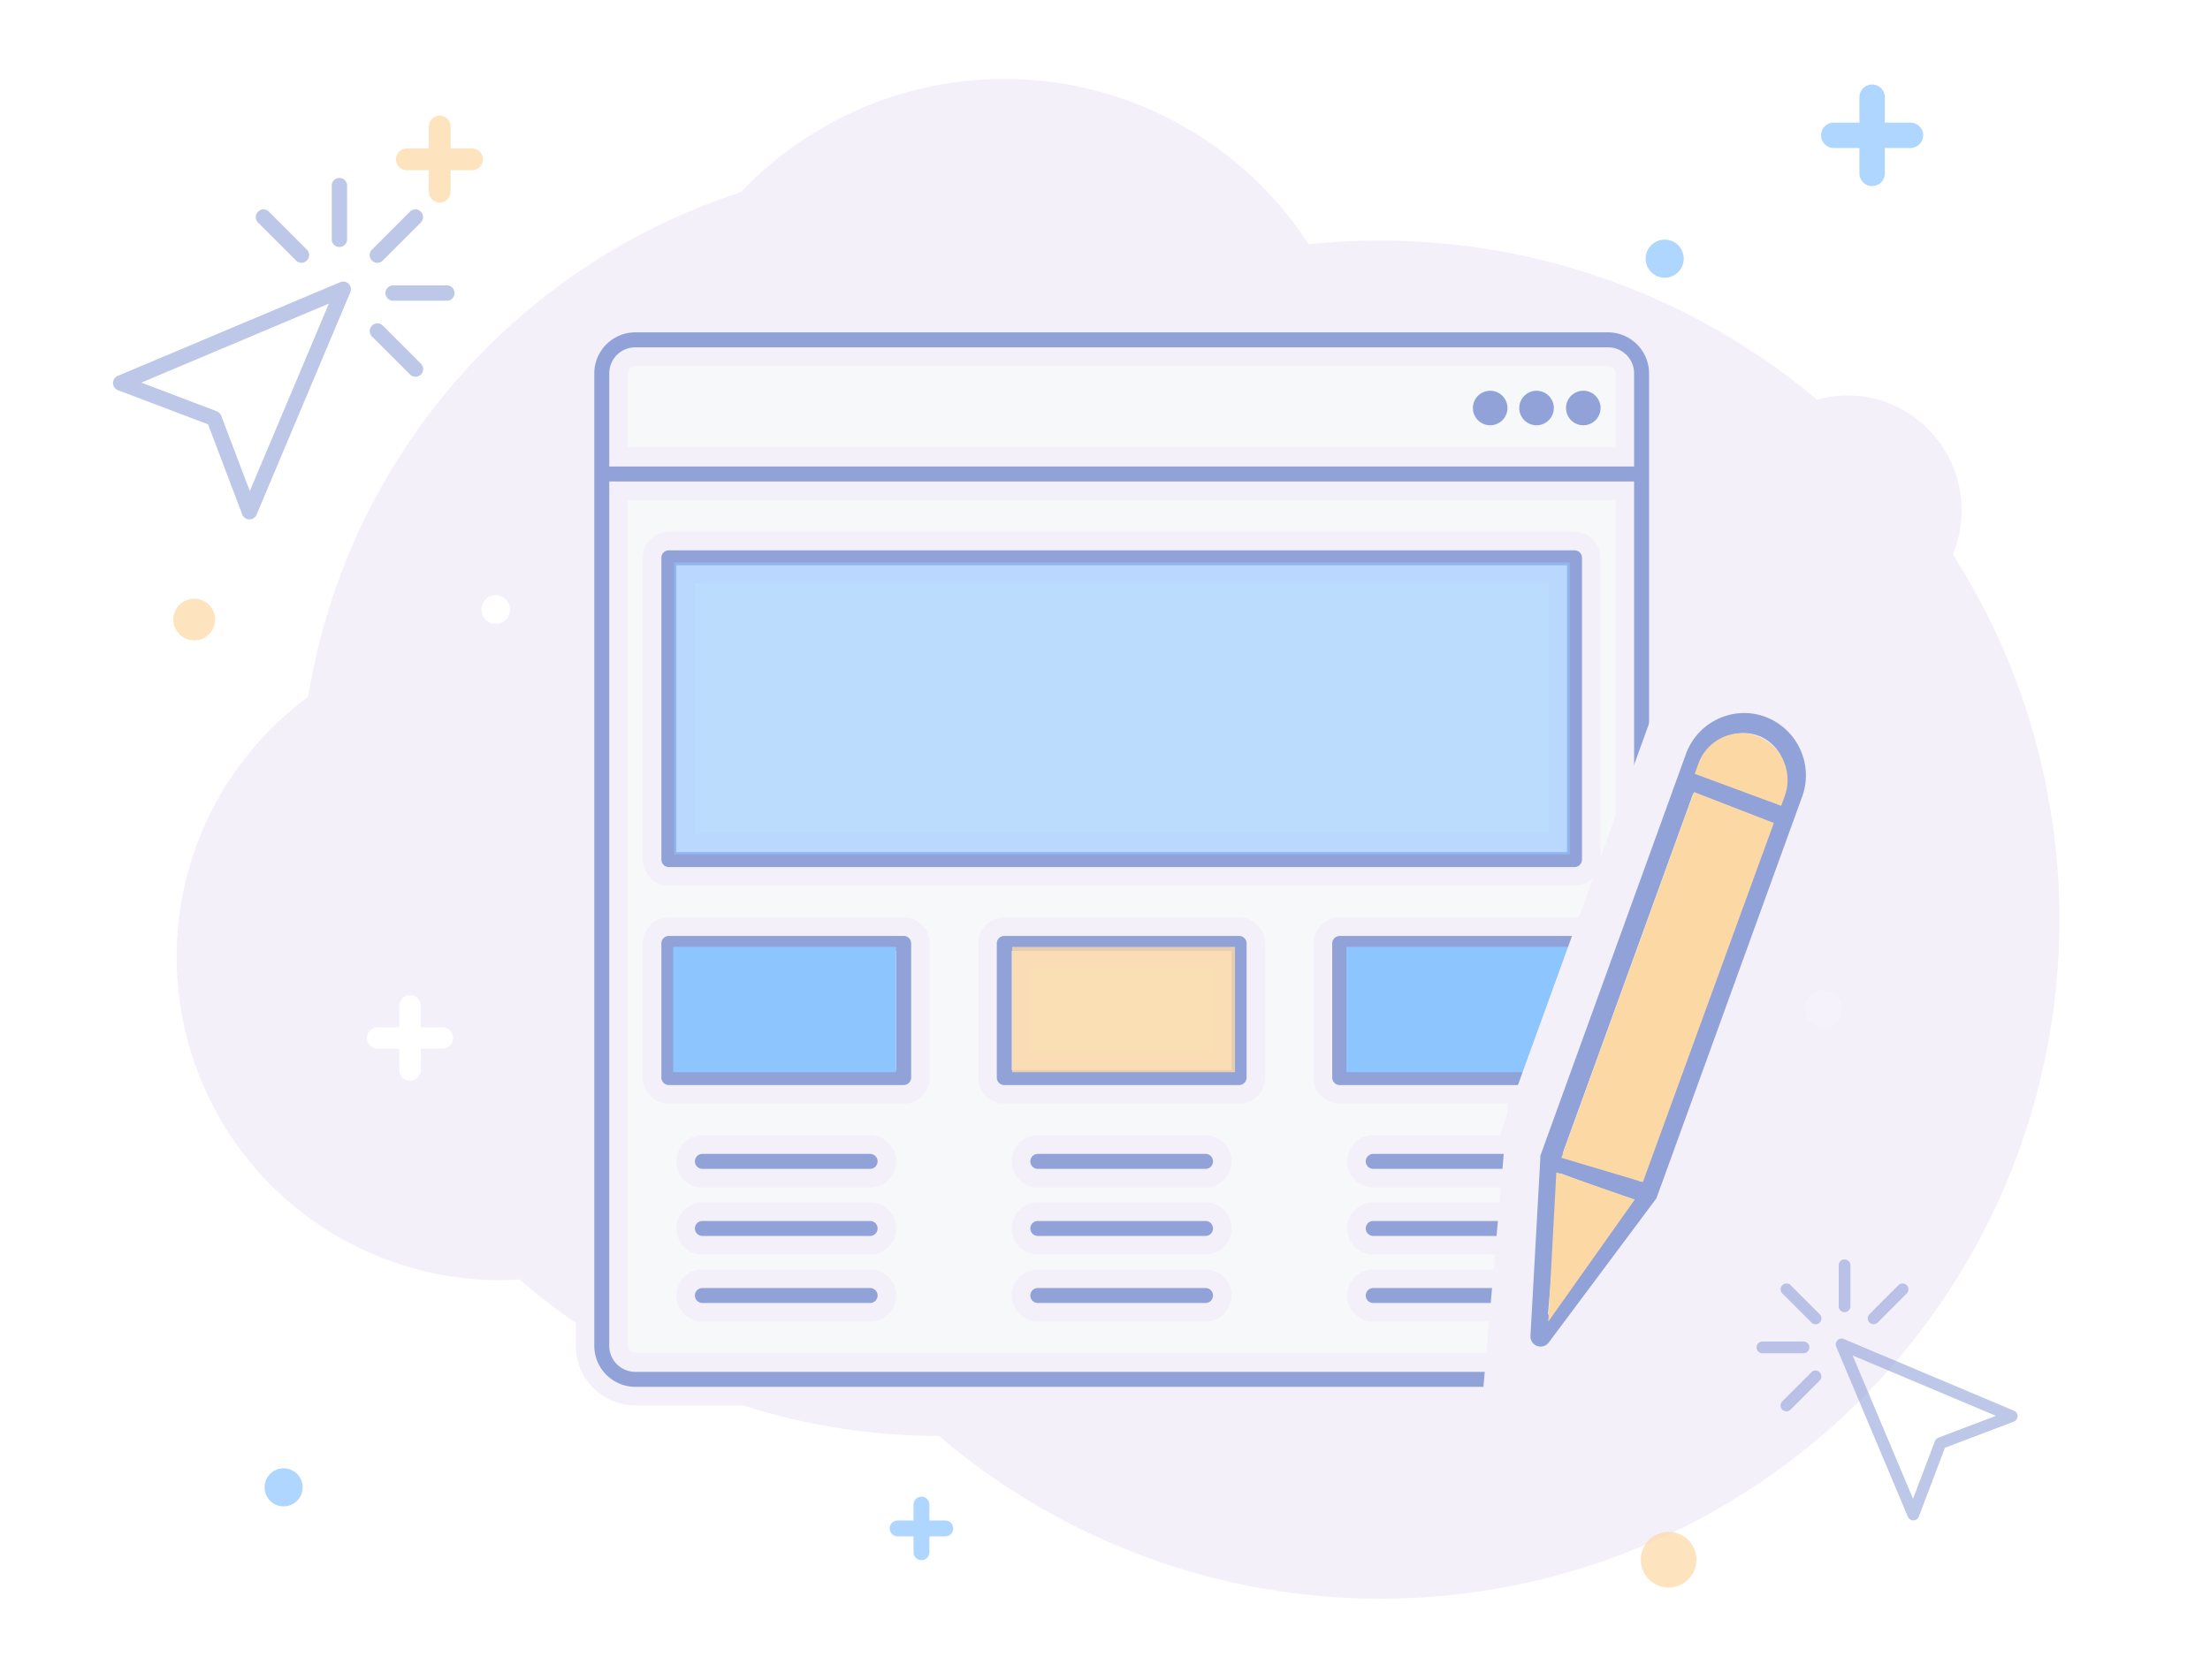 <?xml version="1.0" encoding="UTF-8"?> <svg xmlns="http://www.w3.org/2000/svg" xmlns:xlink="http://www.w3.org/1999/xlink" width="476" height="362" viewBox="0 0 476 362"><rect x="0" y="0" width="476" height="362" fill="#333333" stroke="none"/><defs><clipPath id="clip-Site_builder"><rect width="476" height="362"></rect></clipPath></defs><g id="Site_builder" data-name="Site builder" clip-path="url(#clip-Site_builder)"><rect width="476" height="362" fill="#fff"></rect><g id="Group_222" data-name="Group 222"><g id="Group_213" data-name="Group 213"><g id="Group_147" data-name="Group 147" transform="translate(33 17)"><g id="Group_146" data-name="Group 146" transform="translate(0 12.582)"><path id="Shape" d="M274.124,103.794A55.617,55.617,0,0,0,237.3,51.4V238.362A136.39,136.39,0,0,0,259.172,164.1a139.394,139.394,0,0,0-1.483-20.513h0A56.866,56.866,0,0,0,274.124,103.794Z" transform="translate(38.875 35.472)" fill="#f4f0fa"></path><path id="Shape-2" data-name="Shape" d="M257.15,233.3H145.69a13.105,13.105,0,0,1-13.1-13.1V0A137.361,137.361,0,0,0,25.456,119.369,69.626,69.626,0,0,0,69.57,242.816a55.482,55.482,0,0,0,7.909-.494A137.377,137.377,0,0,0,257.15,233.3Z" transform="translate(14.208 0) rotate(3)" fill="#f4f0fa"></path><ellipse id="Ellipse_50" data-name="Ellipse 50" cx="146.307" cy="146.307" rx="146.307" ry="146.307" transform="translate(117.961 22.244)" fill="#f4f0fa"></ellipse></g><ellipse id="Ellipse_51" data-name="Ellipse 51" cx="78.164" cy="78.164" rx="78.164" ry="78.164" transform="translate(105.135 0)" fill="#f4f0fa"></ellipse></g><circle id="Ellipse_47" data-name="Ellipse 47" cx="2.42" cy="2.42" r="2.42" transform="translate(163.139 295.42)" fill="#763cbe" opacity="0.05"></circle><g id="Group_128" data-name="Group 128" transform="translate(79.081 25.709)"><ellipse id="Ellipse_20" data-name="Ellipse 20" cx="3.076" cy="3.076" rx="3.076" ry="3.076" transform="translate(24.611 102.547)" fill="#fff"></ellipse><g id="Group_100" data-name="Group 100" transform="translate(-0.001 188.686)"><path id="Union_1" data-name="Union 1" d="M6.923,16.151V11.537H2.308a2.308,2.308,0,1,1,0-4.615H6.923V2.308a2.307,2.307,0,1,1,4.614,0V6.922h4.615a2.308,2.308,0,1,1,0,4.615H11.537v4.614a2.307,2.307,0,1,1-4.614,0Z" transform="translate(18.46 18.459) rotate(180)" fill="#fff"></path></g><g id="Group_95" data-name="Group 95" transform="translate(57.427 0.001)"><path id="Union_1-2" data-name="Union 1" d="M6.152,14.357v-4.1H2.05a2.051,2.051,0,0,1,0-4.1h4.1V2.05a2.051,2.051,0,0,1,4.1,0v4.1h4.1a2.051,2.051,0,1,1,0,4.1h-4.1v4.1a2.051,2.051,0,0,1-4.1,0Z" fill="#fff"></path></g><g id="Group_103" data-name="Group 103" transform="matrix(-0.017, 1, -1, -0.017, 267.939, 99.11)" opacity="0.269"><path id="Union_1-3" data-name="Union 1" d="M4.9,11.435V8.168H1.634a1.634,1.634,0,1,1,0-3.268H4.9V1.634a1.633,1.633,0,1,1,3.267,0V4.9h3.268a1.634,1.634,0,0,1,0,3.268H8.168v3.267a1.633,1.633,0,1,1-3.267,0Z" transform="translate(0 0)" fill="#fff"></path></g><ellipse id="Ellipse_31" data-name="Ellipse 31" cx="3.996" cy="3.996" rx="3.996" ry="3.996" transform="matrix(-0.105, 0.995, -0.995, -0.105, 318.079, 188.029)" fill="#fff" opacity="0.162"></ellipse></g><g id="Group_160" data-name="Group 160" opacity="0.7"><g id="Group_96" data-name="Group 96" transform="translate(392.285 18.208)"><path id="Union_1-4" data-name="Union 1" d="M8.206,19.151V13.679H2.735a2.736,2.736,0,1,1,0-5.471H8.206V2.736a2.735,2.735,0,1,1,5.47,0V8.208h5.471a2.736,2.736,0,1,1,0,5.471H13.676v5.472a2.735,2.735,0,1,1-5.47,0Z" transform="translate(0 0)" fill="#8dc5ff"></path></g><ellipse id="Ellipse_21" data-name="Ellipse 21" cx="4.103" cy="4.103" rx="4.103" ry="4.103" transform="translate(354.443 51.624)" fill="#8dc5ff"></ellipse><g id="Group_97" data-name="Group 97" transform="translate(191.626 322.454)"><path id="Union_1-5" data-name="Union 1" d="M5.13,11.968V8.549H1.71a1.71,1.71,0,0,1,0-3.42H5.13V1.71a1.71,1.71,0,1,1,3.42,0V5.129h3.419a1.71,1.71,0,1,1,0,3.42H8.55v3.419a1.71,1.71,0,1,1-3.42,0Z" transform="translate(0 0)" fill="#8dc5ff"></path></g><ellipse id="Ellipse_26" data-name="Ellipse 26" cx="4.103" cy="4.103" rx="4.103" ry="4.103" transform="translate(56.981 316.339)" fill="#8dc5ff"></ellipse></g><g id="Group_161" data-name="Group 161" opacity="0.7"><g id="Group_98" data-name="Group 98" transform="translate(104.083 43.71) rotate(180)" opacity="0.998"><path id="Union_1-6" data-name="Union 1" d="M7.03,16.4V11.717H2.344a2.344,2.344,0,1,1,0-4.687H7.03V2.344a2.344,2.344,0,1,1,4.687,0V7.03H16.4a2.344,2.344,0,0,1,0,4.687H11.717V16.4a2.344,2.344,0,0,1-4.687,0Z" transform="translate(18.748 18.748) rotate(180)" fill="#fcd9a4"></path></g><circle id="Ellipse_23" data-name="Ellipse 23" cx="4.501" cy="4.501" r="4.501" transform="translate(46.329 137.974) rotate(180)" fill="#fcd9a4" opacity="0.998"></circle><circle id="Ellipse_25" data-name="Ellipse 25" cx="6.001" cy="6.001" r="6.001" transform="translate(365.394 342.031) rotate(180)" fill="#fcd9a4" opacity="0.998"></circle></g></g><g id="np_website-sketching_2563271_000000" transform="translate(133.225 74.698)"><path id="Path_745" data-name="Path 745" d="M223.512,219.9a3.611,3.611,0,0,1-3.612,3.612H10.389A3.611,3.611,0,0,1,6.777,219.9V35.673H223.512Zm0-191.448H6.777V10.39a3.611,3.611,0,0,1,3.612-3.612H219.9a3.611,3.611,0,0,1,3.612,3.612Z" transform="translate(-6.777 -6.778)" fill="#f7f8f9"></path><path id="Path_746" data-name="Path 746" d="M9.862,92.557H204.924a3.611,3.611,0,0,0,3.612-3.612V23.924a3.611,3.611,0,0,0-3.612-3.612H9.862A3.611,3.611,0,0,0,6.25,23.924v65.02A3.611,3.611,0,0,0,9.862,92.557Zm3.612-65.02H201.311v57.8H13.474Z" transform="translate(0.976 19.422)" fill="#f7f8f9"></path><path id="Path_747" data-name="Path 747" d="M9.862,92.372H60.434a3.611,3.611,0,0,0,3.612-3.612v-28.9a3.611,3.611,0,0,0-3.612-3.612H9.862A3.611,3.611,0,0,0,6.25,59.862v28.9A3.611,3.611,0,0,0,9.862,92.372Zm3.612-28.9H56.821V85.148H13.474Z" transform="translate(0.976 66.566)" fill="#f7f8f9"></path><path id="Path_748" data-name="Path 748" d="M91.684,56.25H41.113A3.611,3.611,0,0,0,37.5,59.862v28.9a3.611,3.611,0,0,0,3.612,3.612H91.684A3.611,3.611,0,0,0,95.3,88.76v-28.9A3.611,3.611,0,0,0,91.684,56.25Zm-3.612,28.9H44.725V63.474H88.072Z" transform="translate(41.971 66.566)" fill="#f7f8f9"></path><path id="Path_749" data-name="Path 749" d="M122.934,56.25H72.363a3.611,3.611,0,0,0-3.612,3.612v28.9a3.611,3.611,0,0,0,3.612,3.612h50.571a3.611,3.611,0,0,0,3.612-3.612v-28.9A3.611,3.611,0,0,0,122.934,56.25Zm-3.612,28.9H75.975V63.474h43.347Z" transform="translate(82.966 66.566)" fill="#f7f8f9"></path><path id="Path_750" data-name="Path 750" d="M49.109,76.562H12.987a3.612,3.612,0,1,0,0,7.224H49.109a3.612,3.612,0,1,0,0-7.224Z" transform="translate(5.075 93.213)" fill="#f7f8f9"></path><path id="Path_751" data-name="Path 751" d="M80.359,76.562H44.237a3.612,3.612,0,1,0,0,7.224H80.359a3.612,3.612,0,0,0,0-7.224Z" transform="translate(46.069 93.213)" fill="#f7f8f9"></path><path id="Path_752" data-name="Path 752" d="M111.609,76.562H75.487a3.612,3.612,0,0,0,0,7.224h36.122a3.612,3.612,0,1,0,0-7.224Z" transform="translate(87.064 93.213)" fill="#f7f8f9"></path><path id="Path_753" data-name="Path 753" d="M111.609,82.812H75.487a3.612,3.612,0,0,0,0,7.224h36.122a3.612,3.612,0,1,0,0-7.224Z" transform="translate(87.064 101.412)" fill="#f7f8f9"></path><path id="Path_754" data-name="Path 754" d="M80.359,82.812H44.237a3.612,3.612,0,1,0,0,7.224H80.359a3.612,3.612,0,0,0,0-7.224Z" transform="translate(46.069 101.412)" fill="#f7f8f9"></path><path id="Path_755" data-name="Path 755" d="M49.109,82.812H12.987a3.612,3.612,0,1,0,0,7.224H49.109a3.612,3.612,0,1,0,0-7.224Z" transform="translate(5.075 101.412)" fill="#f7f8f9"></path><path id="Path_756" data-name="Path 756" d="M49.109,89.062H12.987a3.612,3.612,0,1,0,0,7.224H49.109a3.612,3.612,0,1,0,0-7.224Z" transform="translate(5.075 109.611)" fill="#f7f8f9"></path><path id="Path_757" data-name="Path 757" d="M80.359,89.062H44.237a3.612,3.612,0,1,0,0,7.224H80.359a3.612,3.612,0,0,0,0-7.224Z" transform="translate(46.069 109.611)" fill="#f7f8f9"></path><path id="Path_758" data-name="Path 758" d="M111.609,89.062H75.487a3.612,3.612,0,0,0,0,7.224h36.122a3.612,3.612,0,1,0,0-7.224Z" transform="translate(87.064 109.611)" fill="#f7f8f9"></path><path id="Path_759" data-name="Path 759" d="M97.849,9.861c0,4.813-7.224,4.813-7.224,0s7.224-4.813,7.224,0" transform="translate(111.662 0.976)" fill="#f7f8f9"></path><path id="Path_760" data-name="Path 760" d="M91.6,9.861c0,4.813-7.224,4.813-7.224,0s7.224-4.813,7.224,0" transform="translate(103.463 0.976)" fill="#f7f8f9"></path></g><g id="np_website-sketching_2563271_000000-2" data-name="np_website-sketching_2563271_000000" transform="translate(126 69.605)"><path id="Path_745-2" data-name="Path 745" d="M220.347,0H10.836A10.857,10.857,0,0,0,0,10.837v209.51a10.857,10.857,0,0,0,10.837,10.837h209.51a10.857,10.857,0,0,0,10.837-10.837V10.837A10.857,10.857,0,0,0,220.347,0Zm3.612,220.346a3.611,3.611,0,0,1-3.612,3.612H10.836a3.611,3.611,0,0,1-3.612-3.612V36.12H223.959Zm0-191.448H7.224V10.837a3.611,3.611,0,0,1,3.612-3.612h209.51a3.611,3.611,0,0,1,3.612,3.612Z" transform="translate(0.001)" fill="#91a2d8" stroke="#f4f0fa" stroke-width="4"></path><path id="Path_746-2" data-name="Path 746" d="M9.862,92.557H204.924a3.611,3.611,0,0,0,3.612-3.612V23.924a3.611,3.611,0,0,0-3.612-3.612H9.862A3.611,3.611,0,0,0,6.25,23.924v65.02A3.611,3.611,0,0,0,9.862,92.557Zm3.612-65.02H201.311v57.8H13.474Z" transform="translate(8.2 26.646)" fill="#91a2d8" stroke="#f4f0fa" stroke-width="4"></path><path id="Path_747-2" data-name="Path 747" d="M9.862,92.372H60.434a3.611,3.611,0,0,0,3.612-3.612v-28.9a3.611,3.611,0,0,0-3.612-3.612H9.862A3.611,3.611,0,0,0,6.25,59.862v28.9A3.611,3.611,0,0,0,9.862,92.372Zm3.612-28.9H56.821V85.148H13.474Z" transform="translate(8.2 73.791)" fill="#91a2d8" stroke="#f4f0fa" stroke-width="4"></path><path id="Path_748-2" data-name="Path 748" d="M91.684,56.25H41.113A3.611,3.611,0,0,0,37.5,59.862v28.9a3.611,3.611,0,0,0,3.612,3.612H91.684A3.611,3.611,0,0,0,95.3,88.76v-28.9A3.611,3.611,0,0,0,91.684,56.25Zm-3.612,28.9H44.725V63.474H88.072Z" transform="translate(49.196 73.791)" fill="#91a2d8" stroke="#f4f0fa" stroke-width="4"></path><path id="Path_749-2" data-name="Path 749" d="M122.934,56.25H72.363a3.611,3.611,0,0,0-3.612,3.612v28.9a3.611,3.611,0,0,0,3.612,3.612h50.571a3.611,3.611,0,0,0,3.612-3.612v-28.9A3.611,3.611,0,0,0,122.934,56.25Zm-3.612,28.9H75.975V63.474h43.347Z" transform="translate(90.191 73.791)" fill="#91a2d8" stroke="#f4f0fa" stroke-width="4"></path><path id="Path_750-2" data-name="Path 750" d="M49.109,76.562H12.987a3.612,3.612,0,1,0,0,7.224H49.109a3.612,3.612,0,1,0,0-7.224Z" transform="translate(12.299 100.437)" fill="#91a2d8" stroke="#f4f0fa" stroke-width="4"></path><path id="Path_751-2" data-name="Path 751" d="M80.359,76.562H44.237a3.612,3.612,0,1,0,0,7.224H80.359a3.612,3.612,0,0,0,0-7.224Z" transform="translate(53.294 100.437)" fill="#91a2d8" stroke="#f4f0fa" stroke-width="4"></path><path id="Path_752-2" data-name="Path 752" d="M111.609,76.562H75.487a3.612,3.612,0,0,0,0,7.224h36.122a3.612,3.612,0,1,0,0-7.224Z" transform="translate(94.289 100.437)" fill="#91a2d8" stroke="#f4f0fa" stroke-width="4"></path><path id="Path_753-2" data-name="Path 753" d="M111.609,82.812H75.487a3.612,3.612,0,0,0,0,7.224h36.122a3.612,3.612,0,1,0,0-7.224Z" transform="translate(94.289 108.636)" fill="#91a2d8" stroke="#f4f0fa" stroke-width="4"></path><path id="Path_754-2" data-name="Path 754" d="M80.359,82.812H44.237a3.612,3.612,0,1,0,0,7.224H80.359a3.612,3.612,0,0,0,0-7.224Z" transform="translate(53.294 108.636)" fill="#91a2d8" stroke="#f4f0fa" stroke-width="4"></path><path id="Path_755-2" data-name="Path 755" d="M49.109,82.812H12.987a3.612,3.612,0,1,0,0,7.224H49.109a3.612,3.612,0,1,0,0-7.224Z" transform="translate(12.299 108.636)" fill="#91a2d8" stroke="#f4f0fa" stroke-width="4"></path><path id="Path_756-2" data-name="Path 756" d="M49.109,89.062H12.987a3.612,3.612,0,1,0,0,7.224H49.109a3.612,3.612,0,1,0,0-7.224Z" transform="translate(12.299 116.835)" fill="#91a2d8" stroke="#f4f0fa" stroke-width="4"></path><path id="Path_757-2" data-name="Path 757" d="M80.359,89.062H44.237a3.612,3.612,0,1,0,0,7.224H80.359a3.612,3.612,0,0,0,0-7.224Z" transform="translate(53.294 116.835)" fill="#91a2d8" stroke="#f4f0fa" stroke-width="4"></path><path id="Path_758-2" data-name="Path 758" d="M111.609,89.062H75.487a3.612,3.612,0,0,0,0,7.224h36.122a3.612,3.612,0,1,0,0-7.224Z" transform="translate(94.289 116.835)" fill="#91a2d8" stroke="#f4f0fa" stroke-width="4"></path><path id="Path_759-2" data-name="Path 759" d="M94.062,7.968a1.718,1.718,0,0,1-3.437,0,1.718,1.718,0,0,1,3.437,0" transform="translate(122.675 10.332)" fill="#91a2d8" stroke="#91a2d8" stroke-width="4"></path><path id="Path_760-2" data-name="Path 760" d="M87.812,7.968a1.718,1.718,0,0,1-3.437,0,1.718,1.718,0,0,1,3.437,0" transform="translate(118.853 10.332)" fill="#91a2d8" stroke="#90a2d8" stroke-width="4"></path><path id="Path_767" data-name="Path 767" d="M87.812,7.968a1.718,1.718,0,0,1-3.437,0,1.718,1.718,0,0,1,3.437,0" transform="translate(108.868 10.332)" fill="#91a2d8" stroke="#90a2d8" stroke-width="4"></path></g><path id="Path_764" data-name="Path 764" d="M4257.706,6403.539l-21.479,13.3s-13.749,11.436-11.286,12.088,23.85,8.2,23.85,8.2l12.331-8.2Z" transform="translate(-3893.302 -6131.48)" fill="#f4f0fa"></path><path id="Path_768" data-name="Path 768" d="M0,0H192.931V62.889H0Z" transform="translate(145.187 121.19)" fill="#8dc5ff" opacity="0.562"></path><rect id="Rectangle_338" data-name="Rectangle 338" width="48" height="27" transform="translate(145 204)" fill="#8dc5ff"></rect><rect id="Rectangle_339" data-name="Rectangle 339" width="48" height="27" transform="translate(218 204)" fill="#fcd9a4" opacity="0.806"></rect><rect id="Rectangle_340" data-name="Rectangle 340" width="48" height="27" transform="translate(290 204)" fill="#8dc5ff"></rect><g id="Group_221" data-name="Group 221" transform="translate(328.135 97.689)"><g id="np_css_31885_000000" transform="translate(4.77 0)"><path id="Path_763" data-name="Path 763" d="M65.42,163.48,42.788,155.1,86.429,34.728l22.623,8.382Zm26-142.5a12.107,12.107,0,0,1,11.287-8.02,11.918,11.918,0,0,1,4.118.743,12.309,12.309,0,0,1,7.169,15.766l-.9,2.494L90.478,23.578ZM37.653,204.332,40.9,167.057l18.348,6.8Z" transform="translate(-37.653 -12.957)" fill="#f4f0fa" stroke="#f4f0fa" stroke-width="25"></path></g><g id="np_css_31885_000000-2" data-name="np_css_31885_000000" transform="translate(0 54.429)"><path id="Path_763-2" data-name="Path 763" d="M82.454,5.94a14.7,14.7,0,0,0-5.117-.921A14.886,14.886,0,0,0,63.414,14.83s-31.382,86.607-31.407,86.7c-.012.036-2.168,39.044-2.168,39.044a3.669,3.669,0,0,0,2.422,3.724,3.621,3.621,0,0,0,1.254.218,3.692,3.692,0,0,0,3-1.538S59.8,111.8,59.8,111.789c.042-.1,31.455-86.717,31.455-86.717A14.974,14.974,0,0,0,82.455,5.94Zm-28.2,99.616-14.014-5.19L67.261,25.835l14.008,5.19Zm16.1-88.237a7.5,7.5,0,0,1,6.989-4.966,7.38,7.38,0,0,1,2.55.46,7.622,7.622,0,0,1,4.439,9.762l-.557,1.544-14-5.19ZM37.058,130.852l2.011-23.08,11.361,4.209Z" transform="translate(-29.829 -5.02)" fill="#91a2d8" stroke="#f4f0fa" stroke-width="3"></path></g><path id="Path_763-3" data-name="Path 763" d="M36.611,141.126l1.736-32.167,16.9,5.866Z" transform="translate(-31.271 45.92)" fill="#fcd9a4"></path><path id="Path_766" data-name="Path 766" d="M57.415,109.656l-17.569-5.233,28.574-78.81,17.2,6.67Z" transform="translate(-31.698 47.332)" fill="#fcd9a4"></path><path id="Path_765" data-name="Path 765" d="M70.657,18.507a9.973,9.973,0,0,1,9.3-6.607,9.818,9.818,0,0,1,3.392.612A10.14,10.14,0,0,1,89.252,25.5l-.741,2.055-18.628-6.9Z" transform="translate(-33 48.369)" fill="#fcd9a4"></path></g><path id="np_click_3522361_000000" d="M23.188,15.607V6.763a1.263,1.263,0,1,1,2.527,0v8.844a1.263,1.263,0,1,1-2.527,0Zm-6.317,8.844a1.266,1.266,0,0,0-1.263-1.263H6.763a1.263,1.263,0,1,0,0,2.527h8.844A1.266,1.266,0,0,0,16.871,24.451ZM30.7,19.462a1.256,1.256,0,0,0,.891-.373l6.253-6.253a1.263,1.263,0,1,0-1.787-1.787L29.808,17.3a1.266,1.266,0,0,0,.9,2.159Zm-13.4,10.352-6.253,6.253a1.262,1.262,0,1,0,1.782,1.787L19.089,31.6a1.263,1.263,0,0,0,0-1.787,1.248,1.248,0,0,0-1.782,0ZM12.841,11.052a1.263,1.263,0,0,0-1.787,1.787l6.253,6.253a1.262,1.262,0,1,0,1.782-1.787ZM61.722,39.284a1.269,1.269,0,0,1-.814,1.162L46.075,46.075,40.446,60.907a1.262,1.262,0,0,1-1.162.814h-.02a1.274,1.274,0,0,1-1.17-.77L22.655,24.313a1.264,1.264,0,0,1,1.656-1.656L60.95,38.1a1.273,1.273,0,0,1,.772,1.187ZM57.06,39.2,26.188,26.188,39.2,57.06l4.713-12.412a1.305,1.305,0,0,1,.733-.733Z" transform="translate(372.839 265.839)" fill="#91a2d8" opacity="0.6"></path><path id="np_click_3522361_000000-2" data-name="np_click_3522361_000000" d="M55.92,18.725V7.153a1.653,1.653,0,0,0-3.306,0V18.725a1.653,1.653,0,1,0,3.306,0ZM64.185,30.3a1.656,1.656,0,0,1,1.653-1.653H77.41a1.653,1.653,0,1,1,0,3.306H65.838A1.656,1.656,0,0,1,64.185,30.3Zm-18.1-6.528a1.644,1.644,0,0,1-1.166-.488L36.738,15.1a1.653,1.653,0,0,1,2.338-2.338l8.181,8.181a1.656,1.656,0,0,1-1.172,2.825ZM63.614,37.312,71.8,45.494a1.651,1.651,0,1,1-2.331,2.338L61.283,39.65a1.652,1.652,0,0,1,0-2.338,1.633,1.633,0,0,1,2.331,0Zm5.844-24.547A1.653,1.653,0,1,1,71.8,15.1l-8.181,8.181a1.651,1.651,0,1,1-2.331-2.338ZM5.5,49.7a1.66,1.66,0,0,0,1.065,1.521l19.407,7.365L33.338,78a1.651,1.651,0,0,0,1.521,1.065h.026a1.667,1.667,0,0,0,1.53-1.007l20.2-47.939a1.654,1.654,0,0,0-2.166-2.166L6.511,48.15A1.665,1.665,0,0,0,5.5,49.7Zm6.1-.107L51.994,32.569,34.965,72.963,28.8,56.723a1.708,1.708,0,0,0-.959-.959Z" transform="translate(18.839 32.839)" fill="#91a2d8" opacity="0.6"></path></g></g></svg> 